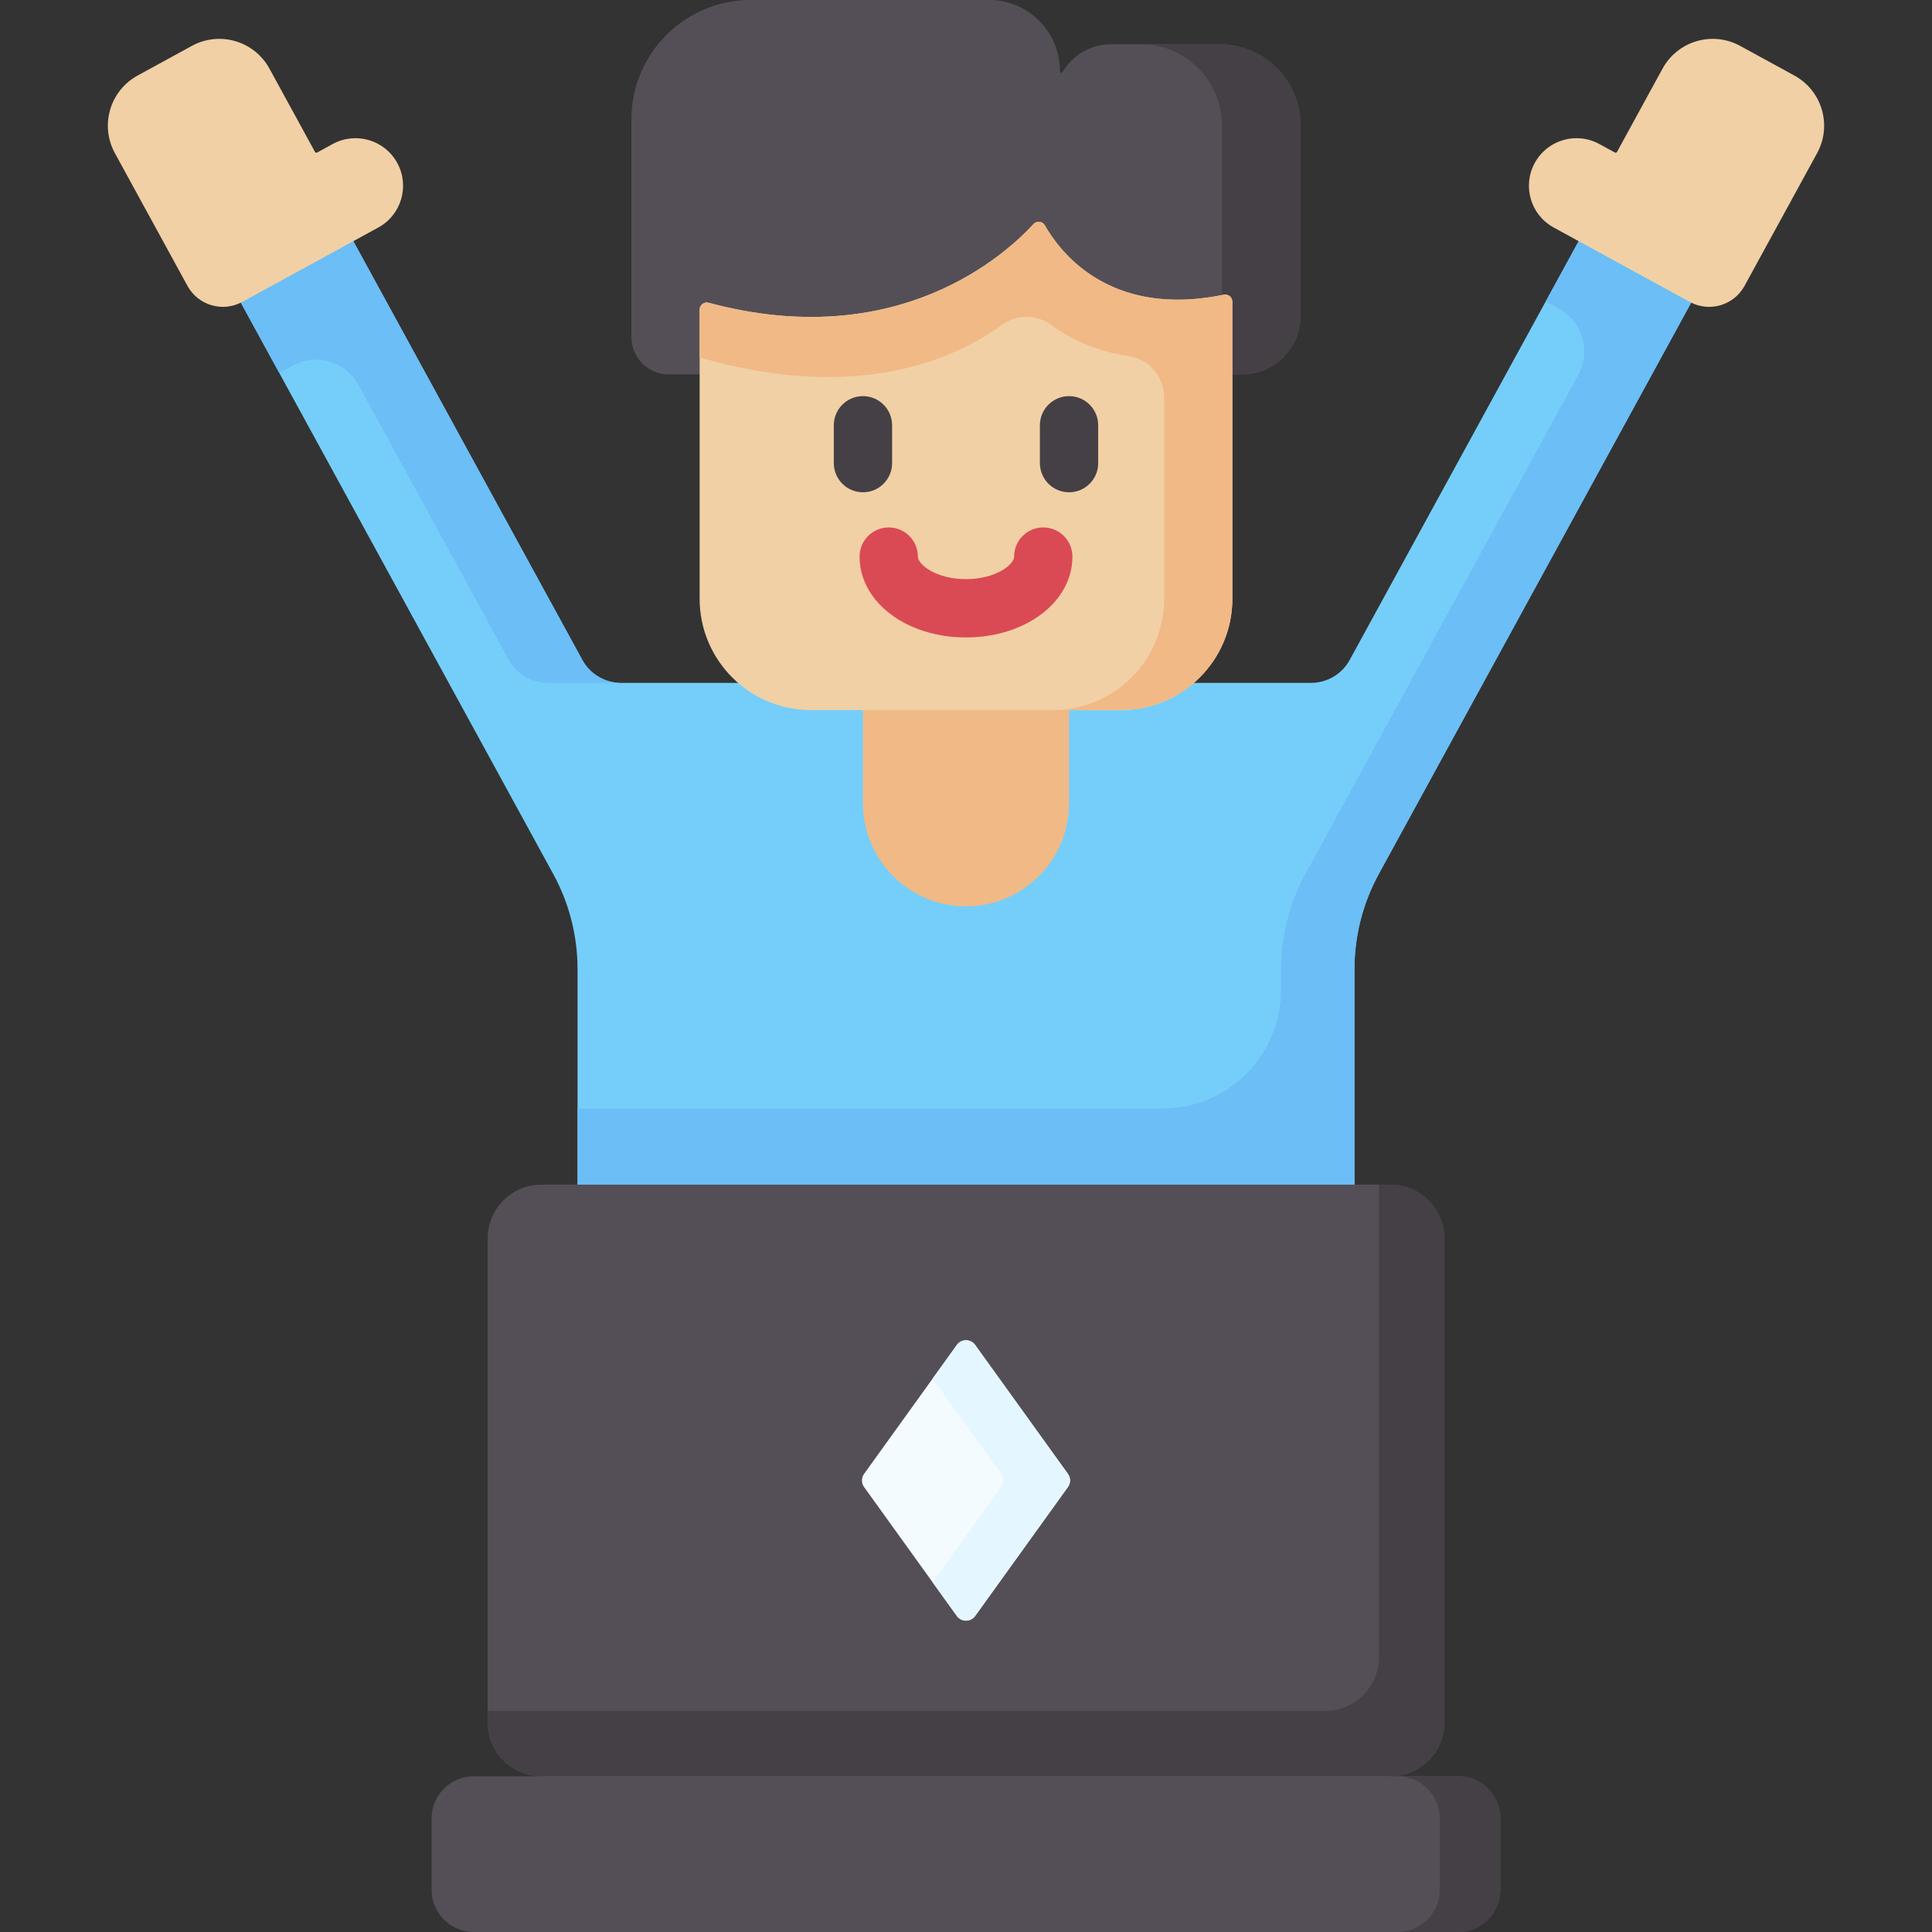 <svg xmlns="http://www.w3.org/2000/svg" id="Capa_1" height="512" viewBox="0 0 512 512" width="512"><rect x="0" y="0" width="512" height="512" fill="#333333" stroke="none"/><g><path d="m344.671 33.237c0-11.88-9.631-21.511-21.51-21.511h-28.667c-5.476 0-10.255 2.942-12.869 7.328-.093.157-.28.232-.456.184s-.299-.208-.299-.391v-.098c0-10.355-8.394-18.749-18.748-18.749h-63.156c-17.473 0-31.638 14.165-31.638 31.638v57.671c0 5.476 4.439 9.914 9.914 9.914h102.263 1.365 48.252c8.587 0 15.549-6.962 15.549-15.549z" fill="#544f57"></path><g><path d="m344.671 33.237c0-11.88-9.631-21.511-21.511-21.511h-20.87c11.88 0 21.51 9.631 21.51 21.511v50.437c0 8.587-6.962 15.549-15.549 15.549h20.871c8.587 0 15.549-6.962 15.549-15.549z" fill="#454045"></path></g><path d="m445.153 51.004c-8.268-4.724-18.985-1.367-23.553 6.988l-63.921 116.904c-2.048 3.745-5.976 6.074-10.244 6.074h-182.87c-4.268 0-8.197-2.329-10.244-6.074l-64.135-117.295c-4.501-8.232-14.824-11.257-23.056-6.756-8.72 0-14.257 9.338-10.073 16.989l89.56 163.796c4.225 7.727 6.439 16.393 6.439 25.199v128.882h205.888v-128.882c0-8.807 2.214-17.472 6.439-25.199l86.242-157.728c4.45-8.137 1.546-18.317-6.472-22.898z" fill="#75cef9"></path><g fill="#6bbef6"><path d="m164.565 180.97c-4.268 0-8.196-2.329-10.244-6.074l-64.135-117.294c-4.501-8.233-14.824-11.257-23.056-6.756-8.658 0-14.277 9.302-10.074 16.989l16.891 30.893c1.223-.46 3.687-1.88 3.583-1.824 6.244-3.414 14.074-1.12 17.489 5.125l39.843 72.868c2.048 3.745 5.976 6.074 10.245 6.074h19.458z"></path><path d="m445.153 51.004c-8.206-4.688-18.979-1.377-23.553 6.988l-11.971 21.894 3.526 1.928c6.244 3.414 8.539 11.245 5.124 17.489l-72.354 132.327c-4.225 7.727-6.439 16.392-6.439 25.199v5.524c0 17.363-14.075 31.438-31.438 31.438h-154.992v91.92h205.888v-128.882c0-8.807 2.214-17.472 6.439-25.199l86.242-157.728c4.45-8.137 1.546-18.317-6.472-22.898z"></path></g><path d="m256 240.179c-15.082 0-27.309-12.226-27.309-27.309v-34.99h54.617v34.99c.001 15.082-12.226 27.309-27.308 27.309z" fill="#f1b986"></path><path d="m276.903 59.746c-.297-.527-.828-.88-1.429-.949s-1.199.154-1.607.6c-7.196 7.862-35.882 34.306-86.08 20.837-.567-.152-1.172-.032-1.637.325-.466.357-.74.91-.74 1.497v76.619c0 16.295 13.21 29.505 29.505 29.505h82.17c16.295 0 29.505-13.21 29.505-29.505v-78.724c0-.568-.256-1.105-.696-1.464-.441-.358-1.019-.499-1.575-.383-30.435 6.311-43.617-11.605-47.416-18.358z" fill="#f1d0a5"></path><path d="m322.465 78.45c-29.152 5.222-41.816-12.137-45.545-18.73-.298-.526-.829-.878-1.43-.946-.6-.068-1.198.155-1.605.602-7.164 7.836-35.857 34.338-86.099 20.858-.567-.152-1.172-.032-1.637.325-.466.357-.74.91-.74 1.497v12.675c42.817 12.401 68.675-.257 80.034-8.597 3.923-2.88 9.229-2.898 13.141-.004 4.364 3.229 11.12 6.828 20.667 8.277 5.341.811 9.258 5.461 9.258 10.864v53.404c0 16.295-13.21 29.505-29.505 29.505h18.081c16.295 0 29.505-13.21 29.505-29.505v-78.73c0-.566-.255-1.102-.693-1.461-.438-.358-1.015-.503-1.57-.39-.6.123-1.227.243-1.862.356z" fill="#f1b986"></path><path d="m84.031 40.426c-.197.108-.443.035-.551-.161l-12.074-22.082c-4.014-7.34-13.218-10.037-20.558-6.024l-14.38 7.863c-7.34 4.014-10.037 13.218-6.024 20.558l19.232 35.174c2.834 5.184 9.334 7.088 14.518 4.254l36.067-19.72c6.109-3.34 8.353-11 5.013-17.109-3.34-6.109-11-8.353-17.109-5.013z" fill="#f1d0a5"></path><path d="m427.969 40.426c.197.108.443.035.551-.161l12.074-22.082c4.014-7.34 13.218-10.037 20.558-6.024l14.38 7.863c7.34 4.014 10.037 13.218 6.024 20.558l-19.232 35.174c-2.834 5.184-9.334 7.088-14.518 4.254l-36.067-19.72c-6.109-3.34-8.353-11-5.013-17.109 3.34-6.109 11-8.353 17.109-5.013z" fill="#f1d0a5"></path><g><g><path d="m228.691 130.457c-4.267 0-7.725-3.458-7.725-7.725v-10.027c0-4.267 3.458-7.725 7.725-7.725s7.725 3.458 7.725 7.725v10.027c0 4.267-3.458 7.725-7.725 7.725z" fill="#454045"></path></g><g><path d="m283.308 130.457c-4.267 0-7.725-3.458-7.725-7.725v-10.027c0-4.267 3.458-7.725 7.725-7.725s7.725 3.458 7.725 7.725v10.027c0 4.267-3.458 7.725-7.725 7.725z" fill="#454045"></path></g></g><path d="m368.528 470.722-21.079 20.666h-187.92l-16.057-20.666c-7.859 0-14.229-6.371-14.229-14.229v-128.315c0-7.859 6.371-14.229 14.229-14.229h225.057c7.859 0 14.229 6.371 14.229 14.229v128.315c0 7.858-6.371 14.229-14.23 14.229z" fill="#544f57"></path><path d="m368.528 313.949h-3.096v125.219c0 7.859-6.371 14.229-14.229 14.229h-221.961v3.096c0 7.858 6.371 14.229 14.229 14.229h225.057c7.859 0 14.229-6.371 14.229-14.229v-128.315c.001-7.859-6.37-14.229-14.229-14.229z" fill="#454045"></path><path d="m386.419 470.722h-260.838c-6.19 0-11.209 5.018-11.209 11.209v18.861c0 6.19 5.018 11.209 11.209 11.209h260.837c6.19 0 11.209-5.018 11.209-11.209v-18.861c0-6.191-5.018-11.209-11.208-11.209z" fill="#544f57"></path><path d="m386.419 470.722h-16.071c6.19 0 11.209 5.018 11.209 11.209v18.861c0 6.19-5.018 11.209-11.209 11.209h16.071c6.19 0 11.209-5.018 11.209-11.209v-18.861c-.001-6.191-5.019-11.209-11.209-11.209z" fill="#454045"></path><path d="m253.575 428.247-24.583-34.166c-.75-1.042-.75-2.448 0-3.49l24.583-34.166c1.192-1.657 3.658-1.657 4.851 0l24.583 34.166c.75 1.042.75 2.448 0 3.49l-24.583 34.166c-1.193 1.657-3.659 1.657-4.851 0z" fill="#f4fbff"></path><path d="m283.008 390.59-24.583-34.166c-1.192-1.657-3.658-1.657-4.851 0l-6.424 8.929 18.159 25.238c.75 1.042.75 2.448 0 3.49l-18.159 25.238 6.424 8.929c1.192 1.657 3.658 1.657 4.851 0l24.583-34.166c.751-1.044.751-2.449 0-3.492z" fill="#e4f6ff"></path><g><path d="m256 168.929c-15.816 0-28.204-9.412-28.204-21.429 0-4.267 3.458-7.725 7.725-7.725s7.725 3.458 7.725 7.725c0 2.108 4.843 5.98 12.755 5.98s12.754-3.871 12.754-5.98c0-4.267 3.458-7.725 7.725-7.725s7.725 3.458 7.725 7.725c-.001 12.016-12.39 21.429-28.205 21.429z" fill="#da4a54"></path></g></g></svg>